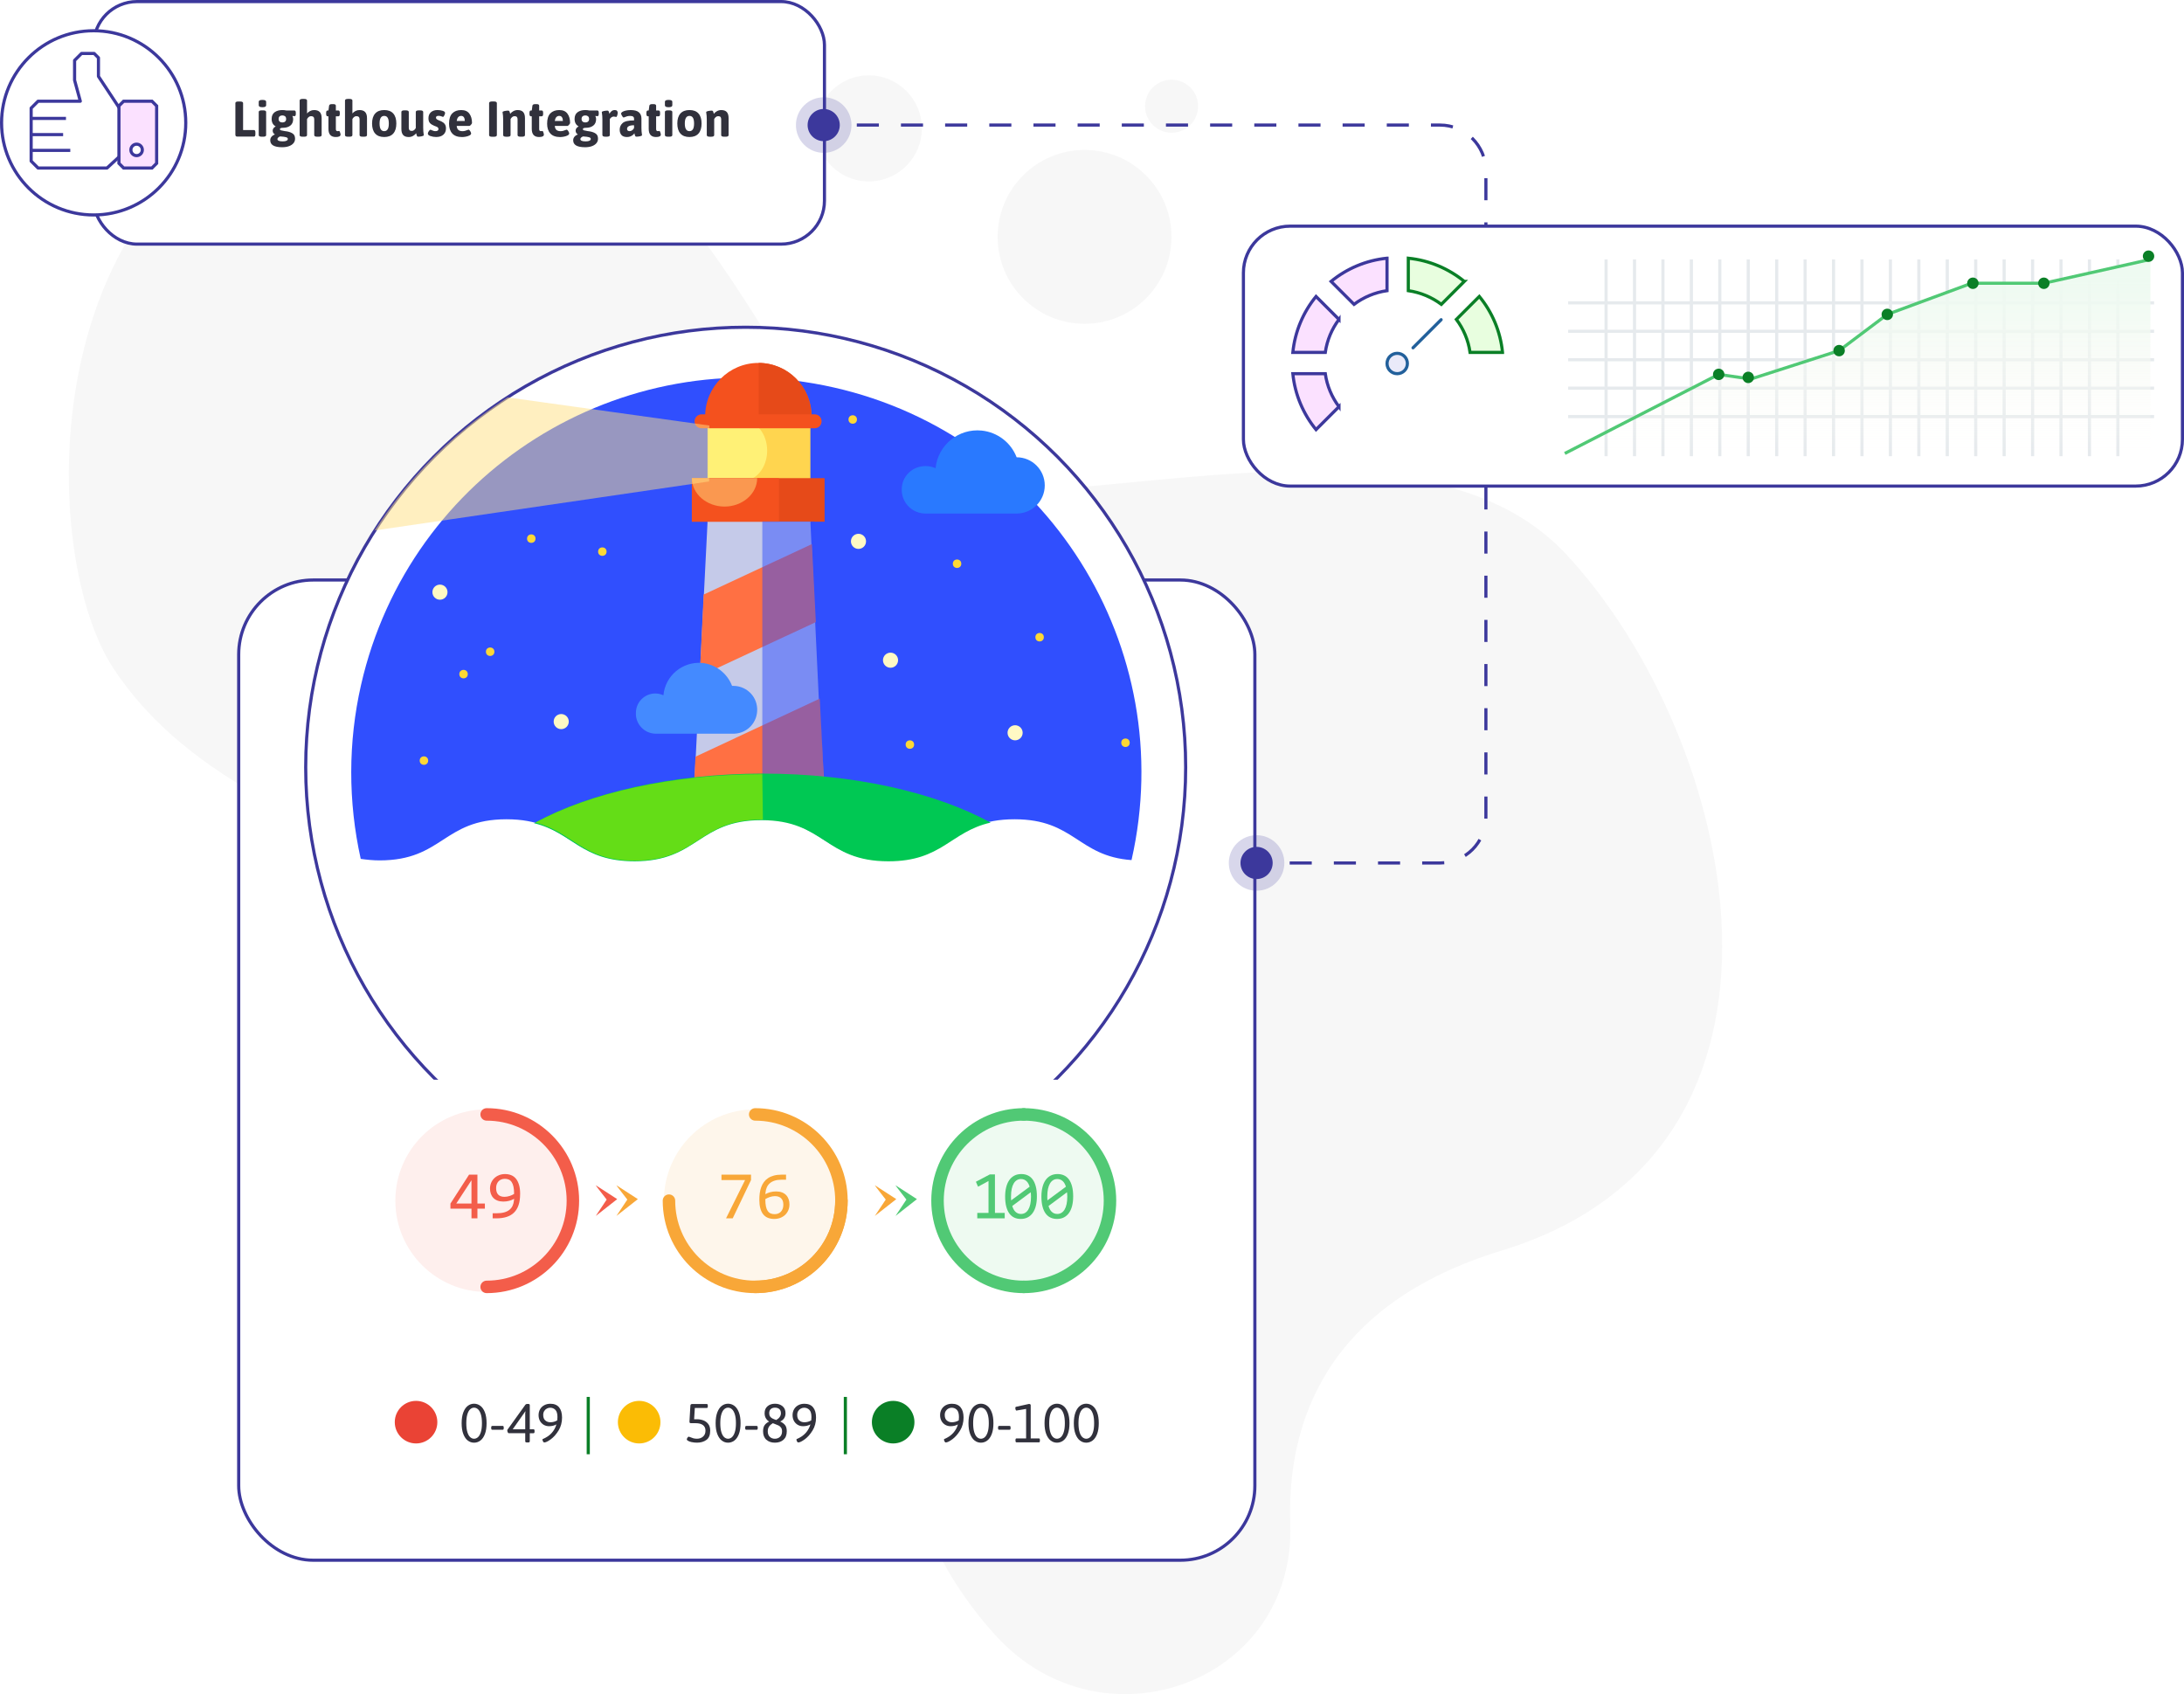 <?xml version="1.0" encoding="UTF-8"?>
<svg id="Layer_1" xmlns="http://www.w3.org/2000/svg" version="1.1" xmlns:xlink="http://www.w3.org/1999/xlink" viewBox="0 0 1832.64 1421.5">
  <!-- Generator: Adobe Illustrator 29.3.0, SVG Export Plug-In . SVG Version: 2.1.0 Build 146)  -->
  <defs>
    <style>
      .st0 {
        fill: #f8a738;
      }

      .st1, .st2, .st3, .st4, .st5, .st6, .st7, .st8, .st9, .st10, .st11 {
        stroke-miterlimit: 10;
      }

      .st1, .st2, .st12, .st4, .st7, .st8, .st9 {
        fill: none;
      }

      .st1, .st2, .st13, .st7, .st14 {
        stroke-linecap: round;
      }

      .st1, .st2, .st7 {
        stroke-width: 10.47px;
      }

      .st1, .st4 {
        stroke: #51c975;
      }

      .st15 {
        fill: #ea4335;
      }

      .st16, .st17 {
        fill: #304ffe;
      }

      .st18 {
        fill: #31313c;
      }

      .st2 {
        stroke: #f8a738;
      }

      .st19 {
        fill: #ffe082;
      }

      .st19, .st17 {
        isolation: isolate;
        opacity: .5;
      }

      .st3, .st20, .st21, .st22, .st13 {
        fill: #fff;
      }

      .st3, .st4, .st5, .st21, .st6, .st13, .st8, .st14, .st9, .st10, .st11 {
        stroke-width: 2.64px;
      }

      .st3, .st5, .st21, .st8, .st9 {
        stroke: #3c389c;
      }

      .st23 {
        fill: #f4511e;
      }

      .st24 {
        fill: #c5cae9;
      }

      .st25 {
        fill: #51c975;
      }

      .st26 {
        fill: #f35d4a;
      }

      .st27 {
        fill: #e64a19;
      }

      .st28 {
        fill: #448aff;
      }

      .st5 {
        fill: #fbe1ff;
      }

      .st29 {
        opacity: .2;
      }

      .st29, .st30 {
        fill: #3c389c;
      }

      .st31 {
        fill: #fdd835;
      }

      .st32 {
        fill: #00c853;
      }

      .st33 {
        fill: #2979ff;
      }

      .st34 {
        fill: #0a7f26;
      }

      .st21, .st13, .st14 {
        stroke-linejoin: round;
      }

      .st22 {
        filter: url(#drop-shadow-1);
      }

      .st6 {
        fill: #fcfdfd;
      }

      .st6, .st10 {
        stroke: #0a7f26;
      }

      .st35 {
        fill: #ff7043;
      }

      .st13, .st14 {
        stroke: #22609b;
      }

      .st7 {
        stroke: #f35d4a;
      }

      .st8 {
        stroke-dasharray: 18.53 18.53;
      }

      .st36 {
        fill: #64dd17;
      }

      .st14 {
        fill: #eaeaf9;
      }

      .st37 {
        fill: #fff9c4;
      }

      .st38 {
        fill: #eefaf1;
      }

      .st39 {
        fill: #fff176;
      }

      .st40 {
        fill: #feefed;
      }

      .st41 {
        fill: url(#linear-gradient);
      }

      .st10 {
        fill: #e8fedf;
      }

      .st42 {
        fill: #fbbc05;
      }

      .st43 {
        fill: #ffd54f;
      }

      .st44 {
        fill: #f7f7f7;
      }

      .st45 {
        fill: #fef6eb;
      }

      .st11 {
        fill: #fffcf8;
        stroke: #e6eaed;
      }
    </style>
    <filter id="drop-shadow-1" x="229.41" y="876.79" width="813" height="280" filterUnits="userSpaceOnUse">
      <feOffset dx="9.43" dy="9.43"/>
      <feGaussianBlur result="blur" stdDeviation="9.43"/>
      <feFlood flood-color="#000" flood-opacity=".2"/>
      <feComposite in2="blur" operator="in"/>
      <feComposite in="SourceGraphic"/>
    </filter>
    <linearGradient id="linear-gradient" x1="1558.76" y1="380.48" x2="1558.76" y2="217.66" gradientUnits="userSpaceOnUse">
      <stop offset="0" stop-color="#fffcf8" stop-opacity="0"/>
      <stop offset=".22" stop-color="#fafbf6" stop-opacity=".28"/>
      <stop offset=".48" stop-color="#f5faf3" stop-opacity=".59"/>
      <stop offset=".69" stop-color="#f1faf2" stop-opacity=".81"/>
      <stop offset=".85" stop-color="#eefaf1" stop-opacity=".95"/>
      <stop offset=".93" stop-color="#eefaf1"/>
    </linearGradient>
  </defs>
  <g>
    <path class="st44" d="M1082.7,1278.75c4.56,133.2-157.75,192.17-247.3,93.45-152.31-167.91-27.53-354.09-137.11-489.62-109.57-135.51-478.35-129.59-603.73-322.73C29.83,460.13,26.87,128.84,284.13,76.44c278.14-56.65,342.17,222.67,434.21,309.41,92.04,86.74,452.95-74.7,596.2,79.55,143.26,154.25,222.7,499.41-54.45,583.92-148.88,45.4-180.25,146.02-177.39,229.43Z"/>
    <circle class="st44" cx="729.05" cy="107.73" r="44.5"/>
    <circle class="st44" cx="983.09" cy="89.12" r="22.25"/>
    <circle class="st44" cx="910.08" cy="198.75" r="72.93"/>
  </g>
  <g>
    <rect class="st3" x="200.29" y="486.67" width="852.69" height="822.47" rx="62.51" ry="62.51"/>
    <g>
      <circle class="st3" cx="625.72" cy="643.78" r="369.2"/>
      <path class="st16" d="M318.43,721.94c53.29,0,53.29-34.51,106.57-34.51s53.29,34.51,106.57,34.51,53.29-34.51,106.57-34.51,53.29,34.51,106.57,34.51,53.29-34.51,106.57-34.51c50.5,0,53.03,30.96,98.2,34.26,40.6-178.64-71.3-356.26-249.94-396.6-178.64-40.35-356,71.3-396.6,249.68-10.91,47.96-10.91,97.95-.25,145.9,5.33.76,10.66,1.27,15.99,1.27h-.25Z"/>
      <path class="st43" d="M593.75,358.32h86.27v79.93h-86.27v-79.93Z"/>
      <path class="st39" d="M593.75,358.32h30.45v79.93h-30.45v-79.93Z"/>
      <ellipse class="st39" cx="623.44" cy="378.11" rx="20.3" ry="25.37"/>
      <path class="st23" d="M591.72,349.19c0-24.61,20.05-44.66,44.66-44.66s44.66,20.05,44.66,44.66"/>
      <path class="st27" d="M636.63,304.53c24.36,0,44.15,19.79,44.15,44.41v.25h-44.15v-44.66Z"/>
      <path class="st23" d="M588.67,347.66h94.9c3.3,0,5.84,2.54,5.84,5.84s-2.54,5.84-5.84,5.84h-94.9c-3.3,0-5.84-2.54-5.84-5.84s2.79-5.84,5.84-5.84Z"/>
      <path class="st24" d="M581.31,684.38l12.43-246.89h86.27l11.16,234.71-109.87,12.18Z"/>
      <path class="st12" d="M681.29,456.52l3.3,65.47"/>
      <path class="st35" d="M590.45,498.9l-3.3,68.51,97.44-45.42-3.3-65.47-90.84,42.38Z"/>
      <path class="st12" d="M687.89,586.18l3.3,65.47"/>
      <path class="st35" d="M583.6,634.9l-3.55,68.51,111.14-51.76-3.3-65.47-104.29,48.72Z"/>
      <path class="st27" d="M580.55,401.2h111.39v36.54h-111.39v-36.54Z"/>
      <path class="st23" d="M580.55,401.2h73.08v36.54h-73.08v-36.54Z"/>
      <path class="st19" d="M635.36,401.2c0,13.19-12.43,23.85-27.4,23.85s-27.4-10.66-27.4-23.85"/>
      <path class="st33" d="M776.7,391.05c3.04,0,5.84.76,8.37,1.78,1.96-19.38,19.26-33.5,38.64-31.55,13.23,1.34,24.58,10,29.37,22.41,13.03,0,23.6,10.57,23.6,23.6s-10.57,23.6-23.6,23.6h-76.38c-11.16,0-20.05-8.88-20.05-20.05s8.88-19.79,20.05-19.79h0Z"/>
      <path class="st28" d="M549.6,581.87c2.54,0,4.82.51,7.1,1.52,1.52-16.49,15.99-28.42,32.23-27.15,11.42,1.01,21.31,8.63,25.37,19.28,11.16-.51,20.55,7.87,21.06,19.03.51,11.16-7.87,20.55-19.03,21.06h-66.48c-9.39-.25-16.75-8.37-16.24-17.51,0-8.88,7.1-15.99,15.99-16.24h0Z"/>
      <circle class="st31" cx="715.54" cy="351.98" r="3.55"/>
      <g>
        <circle class="st37" cx="747.26" cy="553.96" r="6.34"/>
        <circle class="st37" cx="369.18" cy="496.87" r="6.34"/>
        <circle class="st37" cx="470.93" cy="605.47" r="6.34"/>
        <circle class="st37" cx="720.37" cy="454.24" r="6.34"/>
        <circle class="st37" cx="851.8" cy="614.86" r="6.34"/>
      </g>
      <g>
        <circle class="st31" cx="355.73" cy="638.2" r="3.55"/>
        <circle class="st31" cx="388.98" cy="565.63" r="3.55"/>
        <circle class="st31" cx="411.3" cy="546.85" r="3.55"/>
        <circle class="st31" cx="505.44" cy="462.86" r="3.55"/>
        <circle class="st31" cx="803.09" cy="473.01" r="3.55"/>
        <circle class="st31" cx="944.42" cy="623.23" r="3.55"/>
        <circle class="st31" cx="445.81" cy="451.95" r="3.55"/>
        <circle class="st31" cx="763.5" cy="624.75" r="3.55"/>
        <circle class="st31" cx="872.36" cy="534.67" r="3.55"/>
      </g>
      <path class="st19" d="M595.27,357.05s-168.74-23.6-169.25-23.6c-65.97,43.14-96.42,88.81-111.65,111.65l280.64-41.11.25-46.94Z"/>
      <path class="st17" d="M683.32,437.49h-43.64v223.55l52.53,23.34-8.88-246.89Z"/>
      <path class="st32" d="M532.34,722.7c53.29,0,53.29-34.51,106.57-34.51s53.29,34.51,106.57,34.51c45.17,0,52.02-24.87,85.77-32.48-45.93-25.12-114.44-41.11-191.07-41.11s-146.16,16.24-192.08,41.61c32.48,7.87,39.58,31.97,84.24,31.97Z"/>
      <path class="st36" d="M532.59,722.19c53.29,0,53.29-34.51,106.57-34.51h1.01l-.51-38.06c-76.12,0-144.63,15.73-190.31,40.6,31.72,8.12,39.08,31.97,83.23,31.97Z"/>
    </g>
    <g>
      <g>
        <g>
          <path class="st18" d="M392.56,1208.75c-1.56-1.18-2.82-2.99-3.77-5.44-.95-2.45-1.42-5.49-1.42-9.14s.48-6.69,1.42-9.14c.95-2.45,2.2-4.26,3.77-5.44,1.56-1.18,3.31-1.77,5.23-1.77s3.69.59,5.28,1.77c1.59,1.18,2.86,2.99,3.81,5.44.95,2.45,1.42,5.49,1.42,9.14s-.48,6.69-1.42,9.14c-.95,2.45-2.22,4.26-3.81,5.44-1.59,1.18-3.35,1.77-5.28,1.77s-3.67-.59-5.23-1.77ZM401.08,1205.88c.99-.89,1.8-2.3,2.41-4.25.61-1.94.92-4.43.92-7.46s-.31-5.52-.92-7.46c-.61-1.94-1.42-3.36-2.41-4.25-.99-.89-2.09-1.33-3.28-1.33s-2.24.44-3.23,1.31c-1,.87-1.79,2.29-2.39,4.25-.6,1.96-.9,4.45-.9,7.48s.3,5.53.9,7.48c.6,1.96,1.39,3.37,2.39,4.25.99.87,2.07,1.31,3.23,1.31s2.29-.44,3.28-1.33Z"/>
          <path class="st18" d="M412.4,1199.36c-.15-.21-.23-.57-.23-1.06v-.46c0-.49.08-.84.23-1.06.15-.21.38-.32.69-.32h8.68c.34,0,.58.11.71.32.14.22.21.57.21,1.06v.46c0,.49-.07.84-.21,1.06-.14.21-.37.32-.71.32h-8.68c-.31,0-.53-.11-.69-.32Z"/>
          <path class="st18" d="M440.73,1209.32v-6.75h-13.96c-.24,0-.49-.27-.73-.83-.25-.55-.37-1.06-.37-1.52,0-.27.03-.44.09-.5l15.11-21.07c.34-.43.86-.64,1.56-.64h.74c.92,0,1.38.34,1.38,1.01v20.25h3.08c.34,0,.58.11.71.32.14.22.21.57.21,1.06v.55c0,.49-.07.84-.21,1.06s-.37.32-.71.32h-3.08v6.75c0,.67-.46,1.01-1.38,1.01h-1.06c-.92,0-1.38-.34-1.38-1.01ZM440.73,1199.27v-13.5c0-.34.08-.81.23-1.42l-.18-.09-10.56,15.01h10.51Z"/>
          <path class="st18" d="M455.63,1209.41c-.29-.61-.44-1.12-.44-1.51,0-.25.12-.41.37-.5,3.03-1.25,5.49-2.93,7.37-5.03s3.21-4.49,3.97-7.19c-1.74,1.01-3.81,1.51-6.2,1.51-1.62,0-3.1-.38-4.43-1.15-1.33-.76-2.39-1.85-3.17-3.26-.78-1.41-1.17-3.03-1.17-4.87s.44-3.57,1.31-5.03c.87-1.45,2.06-2.57,3.56-3.35,1.5-.78,3.18-1.17,5.05-1.17,3.21,0,5.65,1,7.3,3.01,1.65,2.01,2.48,4.86,2.48,8.56,0,4.04-.96,7.64-2.87,10.79-1.92,3.15-4.09,5.62-6.52,7.42-2.43,1.79-4.28,2.69-5.53,2.69-.43,0-.79-.31-1.08-.92ZM467.59,1191.83c.12-1.22.18-2.14.18-2.75,0-2.91-.59-4.95-1.77-6.13-1.18-1.18-2.64-1.77-4.39-1.77-.89,0-1.77.22-2.66.67-.89.44-1.63,1.12-2.23,2.04-.6.92-.9,2.04-.9,3.35,0,2.08.58,3.63,1.75,4.64,1.16,1.01,2.59,1.51,4.27,1.51,2.02,0,3.93-.52,5.74-1.56Z"/>
        </g>
        <circle class="st15" cx="349.12" cy="1193.3" r="17.86"/>
      </g>
      <g>
        <g>
          <path class="st18" d="M580.53,1210.08c-1.32-.29-2.35-.65-3.1-1.08-.75-.43-1.12-.84-1.12-1.24,0-.43.2-.92.6-1.47.39-.55.73-.83,1.01-.83.15,0,.56.14,1.24.41.89.4,1.76.72,2.62.96.86.25,1.88.37,3.08.37,1.99,0,3.67-.59,5.05-1.77,1.38-1.18,2.07-2.84,2.07-4.98s-.71-3.61-2.11-4.68c-1.41-1.07-3.46-1.61-6.15-1.61h-3.9c-.49,0-.83-.11-1.01-.32-.18-.21-.27-.57-.27-1.06l.78-13.32c.03-.49.16-.84.39-1.06.23-.21.59-.32,1.08-.32h12.22c.34,0,.57.11.71.32.14.21.21.57.21,1.06v.55c0,.49-.07.84-.21,1.06-.14.22-.37.32-.71.32h-9.96l-.6,9.46h2.39c1.84,0,3.6.31,5.28.92,1.68.61,3.08,1.63,4.18,3.05,1.1,1.42,1.65,3.3,1.65,5.62,0,3.64-1.06,6.23-3.19,7.76-2.13,1.53-4.74,2.3-7.83,2.3-1.59,0-3.05-.15-4.36-.44Z"/>
          <path class="st18" d="M605.69,1208.75c-1.56-1.18-2.82-2.99-3.77-5.44-.95-2.45-1.42-5.49-1.42-9.14s.48-6.69,1.42-9.14c.95-2.45,2.2-4.26,3.77-5.44,1.56-1.18,3.31-1.77,5.23-1.77s3.69.59,5.28,1.77c1.59,1.18,2.86,2.99,3.81,5.44.95,2.45,1.42,5.49,1.42,9.14s-.48,6.69-1.42,9.14c-.95,2.45-2.22,4.26-3.81,5.44-1.59,1.18-3.35,1.77-5.28,1.77s-3.67-.59-5.23-1.77ZM614.21,1205.88c.99-.89,1.8-2.3,2.41-4.25.61-1.94.92-4.43.92-7.46s-.31-5.52-.92-7.46c-.61-1.94-1.42-3.36-2.41-4.25s-2.09-1.33-3.28-1.33-2.24.44-3.23,1.31c-1,.87-1.79,2.29-2.39,4.25-.6,1.96-.9,4.45-.9,7.48s.3,5.53.9,7.48c.6,1.96,1.39,3.37,2.39,4.25.99.87,2.07,1.31,3.23,1.31s2.29-.44,3.28-1.33Z"/>
          <path class="st18" d="M625.53,1199.36c-.15-.21-.23-.57-.23-1.06v-.46c0-.49.08-.84.23-1.06.15-.21.38-.32.69-.32h8.68c.34,0,.58.11.71.32.14.22.21.57.21,1.06v.46c0,.49-.07.84-.21,1.06-.14.21-.37.32-.71.32h-8.68c-.31,0-.53-.11-.69-.32Z"/>
          <path class="st18" d="M643.09,1208.08c-1.85-1.62-2.78-3.99-2.78-7.12,0-2.23.45-3.96,1.33-5.19.89-1.22,2.14-2.22,3.77-2.98-1.16-.7-2.09-1.64-2.78-2.8-.69-1.16-1.03-2.57-1.03-4.22,0-2.51.82-4.46,2.46-5.85,1.64-1.39,3.73-2.09,6.27-2.09s4.64.7,6.31,2.09c1.67,1.39,2.5,3.34,2.5,5.85,0,3.28-1.48,5.6-4.45,6.98,1.74.8,3.1,1.79,4.06,2.98.96,1.19,1.45,2.94,1.45,5.23,0,3.12-.93,5.49-2.78,7.12-1.85,1.62-4.25,2.43-7.18,2.43s-5.29-.81-7.14-2.43ZM654.52,1205.58c1.15-1.09,1.72-2.63,1.72-4.62,0-1.25-.28-2.27-.83-3.05-.55-.78-1.24-1.38-2.07-1.79-.83-.41-1.96-.88-3.4-1.4l-1.47-.55c-1.32.8-2.35,1.72-3.1,2.78-.75,1.06-1.13,2.4-1.13,4.02,0,1.99.57,3.53,1.7,4.62,1.13,1.09,2.56,1.63,4.27,1.63s3.15-.54,4.29-1.63ZM655.28,1185.77c0-1.56-.46-2.72-1.38-3.49-.92-.76-2.11-1.15-3.58-1.15s-2.61.38-3.51,1.15c-.9.77-1.35,1.93-1.35,3.49,0,1.16.25,2.1.76,2.8.5.71,1.16,1.26,1.95,1.65.8.4,1.85.83,3.17,1.28,2.63-1.53,3.95-3.44,3.95-5.74Z"/>
          <path class="st18" d="M668.76,1209.41c-.29-.61-.44-1.12-.44-1.51,0-.25.12-.41.37-.5,3.03-1.25,5.49-2.93,7.37-5.03,1.88-2.1,3.21-4.49,3.97-7.19-1.74,1.01-3.81,1.51-6.2,1.51-1.62,0-3.1-.38-4.43-1.15-1.33-.76-2.39-1.85-3.17-3.26-.78-1.41-1.17-3.03-1.17-4.87s.44-3.57,1.31-5.03c.87-1.45,2.06-2.57,3.56-3.35,1.5-.78,3.18-1.17,5.05-1.17,3.21,0,5.65,1,7.3,3.01,1.65,2.01,2.48,4.86,2.48,8.56,0,4.04-.96,7.64-2.87,10.79-1.92,3.15-4.09,5.62-6.52,7.42-2.43,1.79-4.28,2.69-5.53,2.69-.43,0-.79-.31-1.08-.92ZM680.72,1191.83c.12-1.22.18-2.14.18-2.75,0-2.91-.59-4.95-1.77-6.13-1.18-1.18-2.64-1.77-4.39-1.77-.89,0-1.77.22-2.66.67-.89.44-1.63,1.12-2.23,2.04-.6.92-.9,2.04-.9,3.35,0,2.08.58,3.63,1.75,4.64,1.16,1.01,2.59,1.51,4.27,1.51,2.02,0,3.93-.52,5.74-1.56Z"/>
        </g>
        <circle class="st42" cx="536.34" cy="1193.3" r="17.86"/>
      </g>
      <g>
        <g>
          <path class="st18" d="M792.55,1209.41c-.29-.61-.44-1.12-.44-1.51,0-.25.12-.41.37-.5,3.03-1.25,5.49-2.93,7.37-5.03,1.88-2.1,3.21-4.49,3.97-7.19-1.74,1.01-3.81,1.51-6.2,1.51-1.62,0-3.1-.38-4.43-1.15-1.33-.76-2.39-1.85-3.17-3.26-.78-1.41-1.17-3.03-1.17-4.87s.44-3.57,1.31-5.03c.87-1.45,2.06-2.57,3.56-3.35,1.5-.78,3.18-1.17,5.05-1.17,3.21,0,5.65,1,7.3,3.01,1.65,2.01,2.48,4.86,2.48,8.56,0,4.04-.96,7.64-2.87,10.79-1.92,3.15-4.09,5.62-6.52,7.42-2.43,1.79-4.28,2.69-5.53,2.69-.43,0-.79-.31-1.08-.92ZM804.51,1191.83c.12-1.22.18-2.14.18-2.75,0-2.91-.59-4.95-1.77-6.13-1.18-1.18-2.64-1.77-4.39-1.77-.89,0-1.77.22-2.66.67-.89.44-1.63,1.12-2.23,2.04-.6.92-.9,2.04-.9,3.35,0,2.08.58,3.63,1.75,4.64,1.16,1.01,2.59,1.51,4.27,1.51,2.02,0,3.93-.52,5.74-1.56Z"/>
          <path class="st18" d="M817.87,1208.75c-1.56-1.18-2.82-2.99-3.77-5.44-.95-2.45-1.42-5.49-1.42-9.14s.48-6.69,1.42-9.14c.95-2.45,2.2-4.26,3.77-5.44,1.56-1.18,3.31-1.77,5.23-1.77s3.69.59,5.28,1.77c1.59,1.18,2.86,2.99,3.81,5.44.95,2.45,1.42,5.49,1.42,9.14s-.48,6.69-1.42,9.14c-.95,2.45-2.22,4.26-3.81,5.44-1.59,1.18-3.35,1.77-5.28,1.77s-3.67-.59-5.23-1.77ZM826.39,1205.88c.99-.89,1.8-2.3,2.41-4.25.61-1.94.92-4.43.92-7.46s-.31-5.52-.92-7.46c-.61-1.94-1.42-3.36-2.41-4.25-.99-.89-2.09-1.33-3.28-1.33s-2.24.44-3.23,1.31c-1,.87-1.79,2.29-2.39,4.25-.6,1.96-.9,4.45-.9,7.48s.3,5.53.9,7.48c.6,1.96,1.39,3.37,2.39,4.25.99.87,2.07,1.31,3.23,1.31s2.29-.44,3.28-1.33Z"/>
          <path class="st18" d="M837.71,1199.36c-.15-.21-.23-.57-.23-1.06v-.46c0-.49.08-.84.23-1.06.15-.21.38-.32.69-.32h8.68c.34,0,.58.11.71.32.14.22.21.57.21,1.06v.46c0,.49-.07.84-.21,1.06s-.37.32-.71.32h-8.68c-.31,0-.53-.11-.69-.32Z"/>
          <path class="st18" d="M852.35,1209.92c-.15-.21-.23-.57-.23-1.06v-.55c0-.49.07-.84.23-1.06.15-.21.38-.32.69-.32h7.99v-24.75l-8.13,1.38c-.28,0-.5-.26-.67-.78-.17-.52-.25-1.04-.25-1.56,0-.46.28-.75.83-.87l10.65-2.34c.37,0,.69.09.99.27.29.18.44.41.44.69v27.96h6.8c.34,0,.57.11.71.32.14.22.2.57.2,1.06v.55c0,.49-.07.84-.2,1.06-.14.21-.38.32-.71.32h-18.64c-.31,0-.53-.11-.69-.32Z"/>
          <path class="st18" d="M881.69,1208.75c-1.56-1.18-2.82-2.99-3.77-5.44-.95-2.45-1.42-5.49-1.42-9.14s.48-6.69,1.42-9.14c.95-2.45,2.2-4.26,3.77-5.44,1.56-1.18,3.31-1.77,5.23-1.77s3.69.59,5.28,1.77c1.59,1.18,2.86,2.99,3.81,5.44.95,2.45,1.42,5.49,1.42,9.14s-.48,6.69-1.42,9.14c-.95,2.45-2.22,4.26-3.81,5.44-1.59,1.18-3.35,1.77-5.28,1.77s-3.67-.59-5.23-1.77ZM890.21,1205.88c.99-.89,1.8-2.3,2.41-4.25.61-1.94.92-4.43.92-7.46s-.31-5.52-.92-7.46c-.61-1.94-1.42-3.36-2.41-4.25-.99-.89-2.09-1.33-3.28-1.33s-2.24.44-3.23,1.31c-1,.87-1.79,2.29-2.39,4.25-.6,1.96-.9,4.45-.9,7.48s.3,5.53.9,7.48c.6,1.96,1.39,3.37,2.39,4.25.99.87,2.07,1.31,3.23,1.31s2.29-.44,3.28-1.33Z"/>
          <path class="st18" d="M906.26,1208.75c-1.56-1.18-2.82-2.99-3.77-5.44-.95-2.45-1.42-5.49-1.42-9.14s.48-6.69,1.42-9.14c.95-2.45,2.2-4.26,3.77-5.44,1.56-1.18,3.31-1.77,5.23-1.77s3.69.59,5.28,1.77c1.59,1.18,2.86,2.99,3.81,5.44.95,2.45,1.42,5.49,1.42,9.14s-.48,6.69-1.42,9.14c-.95,2.45-2.22,4.26-3.81,5.44-1.59,1.18-3.35,1.77-5.28,1.77s-3.67-.59-5.23-1.77ZM914.78,1205.88c.99-.89,1.8-2.3,2.41-4.25.61-1.94.92-4.43.92-7.46s-.31-5.52-.92-7.46c-.61-1.94-1.42-3.36-2.41-4.25-.99-.89-2.09-1.33-3.28-1.33s-2.24.44-3.23,1.31c-1,.87-1.79,2.29-2.39,4.25-.6,1.96-.9,4.45-.9,7.48s.3,5.53.9,7.48c.6,1.96,1.39,3.37,2.39,4.25.99.87,2.07,1.31,3.23,1.31s2.29-.44,3.28-1.33Z"/>
        </g>
        <circle class="st34" cx="749.47" cy="1193.3" r="17.86"/>
      </g>
      <line class="st6" x1="493.62" y1="1172.11" x2="493.62" y2="1220.22"/>
      <line class="st6" x1="709.36" y1="1172.11" x2="709.36" y2="1220.22"/>
    </g>
    <g>
      <rect class="st22" x="249.24" y="896.55" width="754.8" height="221.78" rx="18.42" ry="18.42"/>
      <g>
        <g>
          <circle class="st20" cx="408.36" cy="1007.44" r="82.12"/>
          <circle class="st40" cx="408.36" cy="1007.44" r="76.62"/>
          <path class="st7" d="M408.36,935.08c39.96,0,72.36,32.4,72.36,72.36s-32.4,72.36-72.36,72.36"/>
          <g>
            <path class="st26" d="M406.88,1014.17h-6.26v8.11h-4.99v-8.11h-17.65v-4.29l15.63-24.27h7.01v24.27h6.26v4.29ZM395.62,990.32l-12.76,19.55h12.76v-19.55Z"/>
            <path class="st26" d="M436.44,1001.88c0,3.57-.43,6.64-1.29,9.22-.86,2.57-2.13,4.69-3.82,6.34-1.68,1.66-3.77,2.87-6.25,3.66-2.49.79-5.36,1.18-8.61,1.18h-3.06v-4.26h3.4c2.41,0,4.5-.24,6.26-.73,1.76-.49,3.22-1.2,4.39-2.15s2.06-2.09,2.68-3.45,1-2.9,1.15-4.64l.11-1.15c-1.18.69-2.53,1.25-4.07,1.67s-3.2.63-4.99.63-3.48-.27-4.88-.81c-1.4-.54-2.57-1.3-3.49-2.27-.93-.97-1.62-2.13-2.09-3.46-.47-1.34-.7-2.79-.7-4.36,0-1.7.31-3.29.92-4.77.62-1.48,1.48-2.76,2.6-3.86,1.11-1.09,2.44-1.96,4-2.59,1.55-.64,3.26-.95,5.13-.95s3.49.3,5.04.9c1.54.6,2.87,1.57,4,2.9,1.12,1.34,2,3.07,2.64,5.2.64,2.13.95,4.72.95,7.77ZM423.6,989.11c-1.05,0-2.02.17-2.91.52s-1.65.85-2.3,1.51c-.64.66-1.15,1.48-1.53,2.45s-.56,2.09-.56,3.34c0,1.14.14,2.16.41,3.06s.69,1.66,1.26,2.29c.57.63,1.3,1.11,2.2,1.45.9.34,1.96.5,3.2.5.69,0,1.41-.07,2.15-.2.74-.13,1.46-.31,2.16-.53.7-.22,1.37-.49,2.01-.78.64-.3,1.21-.62,1.71-.95,0-2.41-.18-4.43-.53-6.05s-.87-2.92-1.54-3.9c-.67-.98-1.49-1.68-2.45-2.09-.96-.41-2.05-.62-3.27-.62Z"/>
          </g>
        </g>
        <g>
          <circle class="st20" cx="633.71" cy="1007.44" r="82.12"/>
          <circle class="st45" cx="633.71" cy="1007.44" r="76.62"/>
          <path class="st2" d="M633.71,935.08c39.96,0,72.36,32.4,72.36,72.36s-32.4,72.36-72.36,72.36"/>
          <path class="st2" d="M706.06,1007.44c0,39.96-32.4,72.36-72.36,72.36s-72.36-32.4-72.36-72.36"/>
          <g>
            <path class="st0" d="M630.2,990.15l-15.37,32.12h-5.58l15.96-32.12h-19.81v-4.55h24.8v4.55Z"/>
            <path class="st0" d="M662.44,1010.66c0,1.68-.3,3.26-.91,4.74s-1.47,2.76-2.59,3.86c-1.12,1.09-2.48,1.95-4.05,2.58-1.58.63-3.33.94-5.26.94s-3.81-.32-5.36-.97c-1.55-.65-2.85-1.64-3.9-2.97s-1.84-3.03-2.39-5.06c-.54-2.04-.81-4.45-.81-7.24,0-1.87.12-3.68.36-5.44.24-1.76.65-3.41,1.21-4.97.56-1.55,1.31-2.97,2.25-4.26s2.1-2.4,3.49-3.32c1.39-.93,3.03-1.64,4.92-2.16,1.89-.51,4.08-.77,6.56-.77h3.62v4.26h-3.93c-2.19,0-4.09.26-5.69.79-1.61.52-2.96,1.26-4.04,2.22-1.08.95-1.92,2.1-2.5,3.45-.58,1.35-.95,2.85-1.09,4.52l-.11,1.15c1.18-.69,2.54-1.25,4.08-1.67,1.54-.42,3.21-.63,5.01-.63s3.48.27,4.87.81,2.55,1.3,3.48,2.26c.93.96,1.62,2.12,2.09,3.46.47,1.35.7,2.82.7,4.43ZM657.33,1010.97c0-1.12-.14-2.14-.41-3.04s-.7-1.67-1.28-2.3c-.58-.63-1.31-1.11-2.2-1.46-.89-.35-1.95-.52-3.18-.52-.71,0-1.43.07-2.16.2s-1.45.31-2.15.55c-.7.23-1.37.5-2.01.8-.64.3-1.22.62-1.74.95,0,2.41.17,4.43.5,6.05s.84,2.91,1.5,3.88c.66.97,1.48,1.67,2.45,2.08.97.41,2.09.62,3.37.62,1.07,0,2.04-.17,2.93-.52.89-.35,1.66-.86,2.3-1.53.65-.67,1.15-1.49,1.51-2.45.37-.96.55-2.06.55-3.3Z"/>
          </g>
        </g>
        <g>
          <circle class="st20" cx="859.05" cy="1007.44" r="82.12"/>
          <circle class="st38" cx="859.05" cy="1007.44" r="76.62"/>
          <path class="st1" d="M859.05,935.08c39.96,0,72.36,32.4,72.36,72.36s-32.4,72.36-72.36,72.36"/>
          <path class="st1" d="M859.05,1079.8c-39.96,0-72.36-32.4-72.36-72.36s32.4-72.36,72.36-72.36"/>
          <g>
            <path class="st25" d="M843.08,1022.27h-23.03v-4.55h9.43v-26.76l-8.78,4.77-1.8-4.15,11.67-6.15h4.32v32.29h8.19v4.55Z"/>
            <path class="st25" d="M870.08,1003.96c0,2.81-.28,5.36-.84,7.67-.56,2.31-1.41,4.29-2.55,5.95-1.14,1.66-2.56,2.94-4.25,3.84s-3.68,1.36-5.96,1.36c-1.96,0-3.75-.37-5.36-1.11-1.61-.74-2.98-1.88-4.12-3.41-1.14-1.53-2.02-3.49-2.64-5.86-.62-2.38-.93-5.19-.93-8.44,0-2.81.29-5.37.86-7.69.57-2.32,1.42-4.31,2.55-5.96,1.13-1.66,2.55-2.94,4.25-3.84,1.7-.91,3.69-1.36,5.95-1.36,1.97,0,3.75.37,5.36,1.11,1.61.74,2.98,1.88,4.12,3.42s2.02,3.5,2.64,5.88.92,5.19.92,8.44ZM848.36,1003.79c0,.58,0,1.16.02,1.74,0,.58.04,1.14.1,1.68l15.51-11.47c-.28-.95-.64-1.82-1.07-2.61-.43-.78-.94-1.46-1.54-2.03-.6-.57-1.28-1.01-2.05-1.33-.77-.32-1.63-.48-2.58-.48-1.27,0-2.43.31-3.46.93s-1.92,1.54-2.65,2.76-1.29,2.74-1.68,4.54c-.39,1.81-.59,3.89-.59,6.27ZM865.14,1004.12c0-.64-.03-1.27-.07-1.89-.05-.63-.1-1.24-.15-1.84l-15.52,11.53c.28.97.64,1.87,1.07,2.69s.95,1.53,1.56,2.12c.61.59,1.3,1.05,2.08,1.38s1.66.49,2.65.49c1.27,0,2.43-.31,3.46-.93s1.92-1.53,2.65-2.75c.73-1.21,1.29-2.73,1.68-4.53.39-1.8.59-3.89.59-6.27Z"/>
            <path class="st25" d="M900.52,1003.96c0,2.81-.28,5.36-.84,7.67-.56,2.31-1.41,4.29-2.55,5.95-1.14,1.66-2.56,2.94-4.25,3.84s-3.68,1.36-5.96,1.36c-1.96,0-3.75-.37-5.36-1.11-1.61-.74-2.98-1.88-4.12-3.41-1.14-1.53-2.02-3.49-2.64-5.86-.62-2.38-.93-5.19-.93-8.44,0-2.81.29-5.37.86-7.69.57-2.32,1.42-4.31,2.55-5.96,1.13-1.66,2.55-2.94,4.25-3.84,1.7-.91,3.69-1.36,5.95-1.36,1.97,0,3.75.37,5.36,1.11,1.61.74,2.98,1.88,4.12,3.42s2.02,3.5,2.64,5.88.92,5.19.92,8.44ZM878.8,1003.79c0,.58,0,1.16.02,1.74,0,.58.04,1.14.1,1.68l15.51-11.47c-.28-.95-.64-1.82-1.07-2.61-.43-.78-.94-1.46-1.54-2.03-.6-.57-1.28-1.01-2.05-1.33-.77-.32-1.63-.48-2.58-.48-1.27,0-2.43.31-3.46.93s-1.92,1.54-2.65,2.76-1.29,2.74-1.68,4.54c-.39,1.81-.59,3.89-.59,6.27ZM895.58,1004.12c0-.64-.03-1.27-.07-1.89-.05-.63-.1-1.24-.15-1.84l-15.52,11.53c.28.97.64,1.87,1.07,2.69s.95,1.53,1.56,2.12c.61.59,1.3,1.05,2.08,1.38s1.66.49,2.65.49c1.27,0,2.43-.31,3.46-.93s1.92-1.53,2.65-2.75c.73-1.21,1.29-2.73,1.68-4.53.39-1.8.59-3.89.59-6.27Z"/>
          </g>
        </g>
      </g>
      <path class="st26" d="M499.92,1020.27l10.61-15.94.17,4.3c.07-.08-11.17-14.1-10.74-14.08,2.27,1.47,16.04,10.37,17.96,11.61-1.68,1.3-15.95,12.51-18,14.11h0Z"/>
      <path class="st0" d="M517.25,1020.27l10.61-15.94.17,4.3c.07-.08-11.17-14.1-10.74-14.08,2.27,1.47,16.04,10.37,17.96,11.61-1.68,1.3-15.95,12.51-18,14.11h0Z"/>
      <g>
        <path class="st0" d="M734.1,1020.27l10.61-15.94.17,4.3c.07-.08-11.17-14.1-10.74-14.08,2.27,1.47,16.04,10.37,17.96,11.61-1.68,1.3-15.95,12.51-18,14.11h0Z"/>
        <path class="st25" d="M751.43,1020.27l10.61-15.94.17,4.3c.07-.08-11.17-14.1-10.74-14.08,2.27,1.47,16.04,10.37,17.96,11.61-1.68,1.3-15.95,12.51-18,14.11h0Z"/>
      </g>
    </g>
  </g>
  <g>
    <rect class="st3" x="78.6" y="1.32" width="613.22" height="203.51" rx="36.39" ry="36.39"/>
    <g>
      <path class="st18" d="M197.91,114.23c-.27-.27-.4-.69-.4-1.28v-26.44c0-.9.84-1.34,2.52-1.34h1.43c1.68,0,2.52.45,2.52,1.34v22.62h9.07c.45,0,.77.17.96.5.2.34.29.87.29,1.6v1.3c0,.73-.1,1.26-.29,1.59s-.52.5-.96.5h-13.85c-.59,0-1.01-.13-1.28-.4Z"/>
      <path class="st18" d="M217.11,88.36v-2.98c0-1.04,1.04-1.55,3.11-1.55s3.11.52,3.11,1.55v2.98c0,1.06-1.04,1.6-3.11,1.6s-3.11-.53-3.11-1.6ZM217.11,113.37v-19.43c0-.9.84-1.34,2.52-1.34h1.17c1.68,0,2.52.45,2.52,1.34v19.43c0,.9-.84,1.34-2.52,1.34h-1.17c-1.68,0-2.52-.45-2.52-1.34Z"/>
      <path class="st18" d="M226.76,117.74c0-1.09.33-2.06.99-2.9s1.6-1.5,2.83-1.97l.04-.17c-.59-.28-1.04-.7-1.34-1.26-.31-.56-.46-1.19-.46-1.89s.22-1.35.65-1.95c.43-.6,1.06-1.11,1.87-1.53-2.27-1.26-3.4-3.34-3.4-6.25,0-2.55.83-4.43,2.5-5.65,1.66-1.22,3.84-1.83,6.53-1.83,1.09,0,2.17.11,3.23.34h6.76c.45,0,.77.17.97.5.2.33.29.87.29,1.59v.71c0,1.32-.34,1.97-1.01,1.97-.22,0-.52-.01-.88-.04-.37-.03-.67-.07-.92-.13l-.08.17c.19.25.36.61.48,1.07.13.46.19.89.19,1.28,0,2.49-.79,4.35-2.37,5.58-1.58,1.23-3.65,1.85-6.19,1.85-1.71,0-2.56.38-2.56,1.13,0,.48.29.8.88.99.59.18,1.59.39,3.02.61,1.01.11,1.77.22,2.31.34,1.99.39,3.57,1.03,4.74,1.91,1.17.88,1.76,2.27,1.76,4.18,0,1.43-.45,2.68-1.34,3.76-.9,1.08-2.16,1.91-3.8,2.5-1.64.59-3.53.88-5.69.88-6.66,0-9.99-1.93-9.99-5.79ZM240.44,118.07c.73-.36,1.09-.87,1.09-1.51s-.47-1.11-1.41-1.41-2.62-.52-5.06-.69c-.7.25-1.25.58-1.66.99-.4.41-.61.83-.61,1.28,0,.59.36,1.05,1.07,1.39.71.33,1.82.5,3.34.5,1.43,0,2.5-.18,3.23-.55ZM239.22,102.02c.59-.49.88-1.22.88-2.2s-.29-1.76-.88-2.24-1.34-.73-2.27-.73-1.68.24-2.27.73-.88,1.24-.88,2.24.29,1.71.88,2.2,1.34.73,2.27.73,1.68-.24,2.27-.73Z"/>
      <path class="st18" d="M251.44,113.37v-29.04c0-.9.84-1.34,2.52-1.34h1.17c1.68,0,2.52.45,2.52,1.34v10.87c.7-.84,1.56-1.52,2.58-2.06,1.02-.53,2.13-.8,3.34-.8,2.13,0,3.71.55,4.76,1.66,1.05,1.11,1.57,2.82,1.57,5.14v14.23c0,.9-.84,1.34-2.52,1.34h-1.18c-1.68,0-2.52-.45-2.52-1.34v-13.3c0-1.73-.9-2.6-2.69-2.6-.75,0-1.42.25-1.99.74s-1.03,1.06-1.36,1.7v13.47c0,.9-.84,1.34-2.52,1.34h-1.17c-1.68,0-2.52-.45-2.52-1.34Z"/>
      <path class="st18" d="M275.61,108.17v-10.58h-.67c-.45,0-.77-.17-.97-.5s-.29-.87-.29-1.59v-.71c0-.73.1-1.26.29-1.59.2-.34.52-.5.97-.5h.67l.54-3.99c.14-.9.9-1.34,2.27-1.34h1.3c1.4,0,2.1.45,2.1,1.34v3.99h2.06c.45,0,.77.17.97.5.2.33.29.87.29,1.59v.71c0,.73-.1,1.26-.29,1.59s-.52.5-.97.5h-2.06v10.66c0,.64.12,1.11.36,1.38.24.28.62.42,1.15.42.14,0,.33-.03.57-.08.24-.06.43-.08.57-.08.25,0,.48.21.67.63.2.42.35.88.46,1.38.11.5.17.84.17,1.01,0,1.37-1.34,2.06-4.03,2.06-4.09,0-6.13-2.27-6.13-6.8Z"/>
      <path class="st18" d="M289.5,113.37v-29.04c0-.9.84-1.34,2.52-1.34h1.17c1.68,0,2.52.45,2.52,1.34v10.87c.7-.84,1.56-1.52,2.58-2.06,1.02-.53,2.13-.8,3.34-.8,2.13,0,3.71.55,4.76,1.66,1.05,1.11,1.57,2.82,1.57,5.14v14.23c0,.9-.84,1.34-2.52,1.34h-1.18c-1.68,0-2.52-.45-2.52-1.34v-13.3c0-1.73-.9-2.6-2.69-2.6-.75,0-1.42.25-1.99.74s-1.03,1.06-1.36,1.7v13.47c0,.9-.84,1.34-2.52,1.34h-1.17c-1.68,0-2.52-.45-2.52-1.34Z"/>
      <path class="st18" d="M314.81,112.05c-1.73-1.94-2.6-4.75-2.6-8.41s.87-6.46,2.6-8.4c1.74-1.93,4.27-2.9,7.6-2.9s5.86.96,7.58,2.9,2.58,4.73,2.58,8.4-.86,6.47-2.58,8.41-4.25,2.92-7.58,2.92-5.86-.97-7.6-2.92ZM325.33,108.44c.63-1.08.94-2.68.94-4.81s-.31-3.72-.94-4.78c-.63-1.06-1.6-1.6-2.92-1.6s-2.29.53-2.94,1.6-.97,2.66-.97,4.78c0,4.28,1.3,6.42,3.9,6.42,1.32,0,2.29-.54,2.92-1.62Z"/>
      <path class="st18" d="M338.32,113.31c-1.01-1.11-1.51-2.82-1.51-5.14v-14.23c0-.9.84-1.34,2.52-1.34h1.17c1.68,0,2.52.45,2.52,1.34v13.31c0,.87.19,1.52.59,1.95.39.43,1.03.65,1.93.65.75,0,1.42-.24,1.99-.73s1.03-1.06,1.37-1.7v-13.47c0-.9.84-1.34,2.52-1.34h1.17c1.68,0,2.52.45,2.52,1.34v13.31c0,1.29.03,2.27.11,2.94.07.67.16,1.41.27,2.22.08.36.13.67.13.92,0,.45-.57.78-1.7,1.01s-2.14.34-3,.34c-.5,0-.86-.2-1.05-.61s-.34-.85-.44-1.32-.16-.8-.19-.97c-.67.9-1.56,1.65-2.67,2.27-1.11.61-2.3.92-3.59.92-2.1,0-3.65-.55-4.66-1.66Z"/>
      <path class="st18" d="M361.19,114.17c-1.46-.53-2.18-1.22-2.18-2.06,0-.56.27-1.24.8-2.04.53-.8,1.01-1.2,1.43-1.2.22,0,.53.11.92.33.59.25,1.13.46,1.62.61.49.15,1.06.23,1.7.23.78,0,1.39-.15,1.81-.46s.63-.74.63-1.3c0-.5-.15-.91-.46-1.22-.31-.31-.64-.55-1.01-.71-.36-.17-1.08-.45-2.14-.84-1.43-.56-2.58-1.29-3.46-2.18-.88-.9-1.32-2.27-1.32-4.11,0-2.15.69-3.84,2.06-5.06s3.23-1.83,5.58-1.83c1.48,0,2.9.21,4.26.63,1.35.42,2.04,1.02,2.04,1.8,0,.53-.21,1.22-.63,2.06-.42.84-.81,1.26-1.17,1.26-.11,0-.52-.15-1.22-.44-.7-.29-1.5-.44-2.39-.44-1.48,0-2.22.49-2.22,1.47,0,.62.24,1.09.73,1.43.49.34,1.25.71,2.29,1.13.17.08.43.2.8.34s.67.28.92.42c1.12.53,2.01,1.25,2.66,2.16s.99,2.12.99,3.63c0,2.18-.73,3.92-2.18,5.22-1.46,1.3-3.47,1.95-6.04,1.95-1.74,0-3.33-.27-4.79-.8Z"/>
      <path class="st18" d="M379.51,112.01c-1.8-1.97-2.71-4.71-2.71-8.2,0-3.95.9-6.84,2.71-8.69,1.81-1.85,4.3-2.77,7.49-2.77s5.39,1.01,6.86,3.02c1.47,2.01,2.21,4.62,2.21,7.81,0,.34-.29.83-.86,1.49-.57.66-1,.99-1.28.99h-10.7c.14,1.59.62,2.73,1.43,3.4s1.94,1.01,3.4,1.01c.78,0,1.5-.09,2.14-.27.64-.18,1.31-.41,2.01-.69.45-.22.75-.34.92-.34.28,0,.6.2.95.61.35.41.64.87.88,1.39s.36.92.36,1.2c0,.64-.43,1.2-1.3,1.66-.87.46-1.9.8-3.1,1.03s-2.25.34-3.15.34c-3.69,0-6.44-.99-8.25-2.96ZM390.02,101.49c0-1.29-.25-2.32-.76-3.08-.5-.77-1.26-1.16-2.27-1.16-2.07,0-3.33,1.41-3.78,4.24h6.8Z"/>
      <path class="st18" d="M410.42,113.37v-26.86c0-.92.84-1.38,2.52-1.38h1.47c1.68,0,2.52.46,2.52,1.38v26.86c0,.92-.84,1.39-2.52,1.39h-1.47c-1.68,0-2.52-.46-2.52-1.39Z"/>
      <path class="st18" d="M422.21,113.37v-13.3c0-1.23-.04-2.18-.11-2.83-.07-.66-.16-1.39-.27-2.2-.09-.39-.13-.69-.13-.88,0-.45.57-.78,1.7-1.01,1.13-.22,2.13-.34,3-.34.5,0,.86.19,1.05.57.2.38.34.79.44,1.24.1.45.16.75.19.92.67-.9,1.57-1.65,2.69-2.27,1.12-.62,2.31-.92,3.57-.92,2.1,0,3.65.55,4.66,1.66s1.51,2.82,1.51,5.14v14.23c0,.9-.84,1.34-2.52,1.34h-1.17c-1.68,0-2.52-.45-2.52-1.34v-13.3c0-.87-.2-1.52-.59-1.95-.39-.43-1.04-.65-1.93-.65-.75,0-1.42.25-1.99.74s-1.03,1.06-1.36,1.7v13.47c0,.9-.84,1.34-2.52,1.34h-1.17c-1.68,0-2.52-.45-2.52-1.34Z"/>
      <path class="st18" d="M446.22,108.17v-10.58h-.67c-.45,0-.77-.17-.97-.5s-.29-.87-.29-1.59v-.71c0-.73.1-1.26.29-1.59.2-.34.52-.5.97-.5h.67l.54-3.99c.14-.9.9-1.34,2.27-1.34h1.3c1.4,0,2.1.45,2.1,1.34v3.99h2.06c.45,0,.77.17.97.5.2.33.29.87.29,1.59v.71c0,.73-.1,1.26-.29,1.59s-.52.5-.97.5h-2.06v10.66c0,.64.12,1.11.36,1.38.24.28.62.42,1.15.42.14,0,.33-.03.57-.08.24-.06.43-.08.57-.08.25,0,.48.21.67.63.2.42.35.88.46,1.38.11.5.17.84.17,1.01,0,1.37-1.34,2.06-4.03,2.06-4.09,0-6.13-2.27-6.13-6.8Z"/>
      <path class="st18" d="M461.81,112.01c-1.8-1.97-2.71-4.71-2.71-8.2,0-3.95.9-6.84,2.71-8.69,1.81-1.85,4.3-2.77,7.49-2.77s5.39,1.01,6.86,3.02c1.47,2.01,2.21,4.62,2.21,7.81,0,.34-.29.83-.86,1.49-.57.66-1,.99-1.28.99h-10.7c.14,1.59.62,2.73,1.43,3.4s1.94,1.01,3.4,1.01c.78,0,1.5-.09,2.14-.27.64-.18,1.31-.41,2.01-.69.45-.22.75-.34.92-.34.28,0,.6.2.95.61.35.41.64.87.88,1.39s.36.92.36,1.2c0,.64-.43,1.2-1.3,1.66-.87.46-1.9.8-3.1,1.03s-2.25.34-3.15.34c-3.69,0-6.44-.99-8.25-2.96ZM472.33,101.49c0-1.29-.25-2.32-.76-3.08-.5-.77-1.26-1.16-2.27-1.16-2.07,0-3.33,1.41-3.78,4.24h6.8Z"/>
      <path class="st18" d="M480.97,117.74c0-1.09.33-2.06.99-2.9s1.6-1.5,2.83-1.97l.04-.17c-.59-.28-1.04-.7-1.34-1.26-.31-.56-.46-1.19-.46-1.89s.22-1.35.65-1.95c.43-.6,1.06-1.11,1.87-1.53-2.27-1.26-3.4-3.34-3.4-6.25,0-2.55.83-4.43,2.5-5.65,1.66-1.22,3.84-1.83,6.53-1.83,1.09,0,2.17.11,3.23.34h6.76c.45,0,.77.17.97.5.2.33.29.87.29,1.59v.71c0,1.32-.34,1.97-1.01,1.97-.22,0-.52-.01-.88-.04-.37-.03-.67-.07-.92-.13l-.08.17c.19.25.36.61.48,1.07.13.46.19.89.19,1.28,0,2.49-.79,4.35-2.37,5.58-1.58,1.23-3.65,1.85-6.19,1.85-1.71,0-2.56.38-2.56,1.13,0,.48.29.8.88.99.59.18,1.59.39,3.02.61,1.01.11,1.77.22,2.31.34,1.99.39,3.57,1.03,4.74,1.91,1.17.88,1.76,2.27,1.76,4.18,0,1.43-.45,2.68-1.34,3.76-.9,1.08-2.16,1.91-3.8,2.5-1.64.59-3.53.88-5.69.88-6.66,0-9.99-1.93-9.99-5.79ZM494.65,118.07c.73-.36,1.09-.87,1.09-1.51s-.47-1.11-1.41-1.41-2.62-.52-5.06-.69c-.7.25-1.25.58-1.66.99-.4.41-.61.83-.61,1.28,0,.59.36,1.05,1.07,1.39.71.33,1.82.5,3.34.5,1.43,0,2.5-.18,3.23-.55ZM493.43,102.02c.59-.49.88-1.22.88-2.2s-.29-1.76-.88-2.24-1.34-.73-2.27-.73-1.68.24-2.27.73-.88,1.24-.88,2.24.29,1.71.88,2.2,1.34.73,2.27.73,1.68-.24,2.27-.73Z"/>
      <path class="st18" d="M505.48,113.37v-13.3c0-1.23-.04-2.18-.11-2.83-.07-.66-.16-1.39-.27-2.2-.09-.39-.13-.69-.13-.88,0-.45.57-.78,1.7-1.01,1.13-.22,2.13-.34,3-.34.5,0,.86.19,1.05.57.2.38.34.79.44,1.24.1.45.16.75.19.92.53-.98,1.15-1.76,1.87-2.33s1.62-.86,2.71-.86c.9,0,1.52.23,1.87.69.35.46.53.99.53,1.57s-.13,1.32-.38,2.2c-.25.88-.56,1.32-.92,1.32-.17,0-.46-.06-.88-.17-.42-.11-.79-.17-1.09-.17-.75,0-1.42.22-1.99.65-.57.43-1.03.92-1.36,1.45v13.47c0,.9-.84,1.34-2.52,1.34h-1.17c-1.68,0-2.52-.45-2.52-1.34Z"/>
      <path class="st18" d="M521.49,113.29c-.99-1.12-1.49-2.6-1.49-4.45,0-2.24.82-4.1,2.45-5.58,1.64-1.48,4.84-2.22,9.59-2.22v-1.38c0-.81-.26-1.41-.78-1.8s-1.35-.59-2.5-.59c-.95,0-1.79.1-2.5.29s-1.35.42-1.91.67c-.56.25-.88.38-.97.38-.28,0-.59-.21-.92-.63-.34-.42-.63-.9-.88-1.45-.25-.54-.38-.97-.38-1.28,0-.48.35-.94,1.05-1.38.7-.45,1.66-.81,2.9-1.09s2.59-.42,4.07-.42c3.16,0,5.46.62,6.88,1.87,1.43,1.25,2.14,2.96,2.14,5.14v7.89c0,1.29.03,2.27.1,2.94s.16,1.41.27,2.22c.09.36.13.67.13.92,0,.45-.57.78-1.7,1.01s-2.13.34-3,.34c-.5,0-.85-.2-1.05-.61s-.34-.85-.44-1.32-.16-.8-.19-.97c-.17.31-.5.71-1.01,1.2-.5.49-1.2.94-2.1,1.36s-1.92.63-3.06.63c-2.16,0-3.73-.56-4.72-1.68ZM530.5,109.3c.7-.5,1.22-1.13,1.55-1.89v-2.31c-3.92,0-5.88,1.04-5.88,3.11,0,.56.18,1.01.55,1.34s.88.5,1.55.5c.78,0,1.52-.25,2.23-.75Z"/>
      <path class="st18" d="M544.35,108.17v-10.58h-.67c-.45,0-.77-.17-.97-.5s-.29-.87-.29-1.59v-.71c0-.73.1-1.26.29-1.59.2-.34.52-.5.97-.5h.67l.54-3.99c.14-.9.9-1.34,2.27-1.34h1.3c1.4,0,2.1.45,2.1,1.34v3.99h2.06c.45,0,.77.17.97.5.2.33.29.87.29,1.59v.71c0,.73-.1,1.26-.29,1.59s-.52.5-.97.5h-2.06v10.66c0,.64.12,1.11.36,1.38.24.28.62.42,1.15.42.14,0,.33-.03.57-.08.24-.06.43-.08.57-.08.25,0,.48.21.67.63.2.42.35.88.46,1.38.11.5.17.84.17,1.01,0,1.37-1.34,2.06-4.03,2.06-4.09,0-6.13-2.27-6.13-6.8Z"/>
      <path class="st18" d="M557.94,88.36v-2.98c0-1.04,1.04-1.55,3.11-1.55s3.11.52,3.11,1.55v2.98c0,1.06-1.04,1.6-3.11,1.6s-3.11-.53-3.11-1.6ZM557.94,113.37v-19.43c0-.9.84-1.34,2.52-1.34h1.17c1.68,0,2.52.45,2.52,1.34v19.43c0,.9-.84,1.34-2.52,1.34h-1.17c-1.68,0-2.52-.45-2.52-1.34Z"/>
      <path class="st18" d="M570.95,112.05c-1.73-1.94-2.6-4.75-2.6-8.41s.87-6.46,2.6-8.4c1.74-1.93,4.27-2.9,7.6-2.9s5.86.96,7.58,2.9,2.58,4.73,2.58,8.4-.86,6.47-2.58,8.41-4.25,2.92-7.58,2.92-5.86-.97-7.6-2.92ZM581.47,108.44c.63-1.08.94-2.68.94-4.81s-.31-3.72-.94-4.78c-.63-1.06-1.6-1.6-2.92-1.6s-2.29.53-2.94,1.6-.97,2.66-.97,4.78c0,4.28,1.3,6.42,3.9,6.42,1.32,0,2.29-.54,2.92-1.62Z"/>
      <path class="st18" d="M593.07,113.37v-13.3c0-1.23-.04-2.18-.11-2.83-.07-.66-.16-1.39-.27-2.2-.09-.39-.13-.69-.13-.88,0-.45.57-.78,1.7-1.01,1.13-.22,2.13-.34,3-.34.5,0,.86.19,1.05.57.2.38.34.79.44,1.24.1.45.16.75.19.92.67-.9,1.57-1.65,2.69-2.27,1.12-.62,2.31-.92,3.57-.92,2.1,0,3.65.55,4.66,1.66s1.51,2.82,1.51,5.14v14.23c0,.9-.84,1.34-2.52,1.34h-1.17c-1.68,0-2.52-.45-2.52-1.34v-13.3c0-.87-.2-1.52-.59-1.95-.39-.43-1.04-.65-1.93-.65-.75,0-1.42.25-1.99.74s-1.03,1.06-1.36,1.7v13.47c0,.9-.84,1.34-2.52,1.34h-1.17c-1.68,0-2.52-.45-2.52-1.34Z"/>
    </g>
    <g>
      <circle class="st21" cx="78.6" cy="103.08" r="77.28"/>
      <g>
        <path class="st21" d="M110.63,121.76l-20.82,19.22H31.95c-2.27-2.27-3.54-3.54-5.81-5.81v-44.44c2.27-2.27,3.54-3.54,5.81-5.81h35.44l-4.8-17.62v-16.62l5.81-5.81h10.61c1.41,1.41,2.2,2.2,3.6,3.6v15.62l28.03,42.44v15.22Z"/>
        <line class="st21" x1="25.74" y1="99.34" x2="55.37" y2="99.34"/>
        <line class="st21" x1="25.74" y1="112.95" x2="52.97" y2="112.95"/>
        <line class="st21" x1="25.74" y1="126.17" x2="58.98" y2="126.17"/>
        <path class="st5" d="M127.51,84.92h-23.76c-1.54,1.54-2.4,2.4-3.94,3.94v48.18c1.54,1.54,2.4,2.4,3.94,3.94h23.76c1.54-1.54,2.4-2.4,3.94-3.94v-48.18c-1.54-1.54-2.4-2.4-3.94-3.94Z"/>
        <circle class="st21" cx="114.63" cy="125.77" r="4.8"/>
      </g>
    </g>
  </g>
  <g>
    <line class="st9" x1="691.18" y1="104.94" x2="700.42" y2="104.94"/>
    <path class="st8" d="M718.95,104.94h489.34c21.29,0,38.56,17.26,38.56,38.56v542.04c0,21.29-17.26,38.56-38.56,38.56h-135.37"/>
    <line class="st9" x1="1063.66" y1="724.09" x2="1054.42" y2="724.09"/>
  </g>
  <g>
    <circle class="st29" cx="1054.42" cy="724.09" r="23.3"/>
    <circle class="st30" cx="1054.42" cy="724.09" r="13.5"/>
  </g>
  <g>
    <circle class="st29" cx="691.18" cy="104.94" r="23.3"/>
    <circle class="st30" cx="691.18" cy="104.94" r="13.5"/>
  </g>
  <g>
    <rect class="st3" x="1043.38" y="189.76" width="787.94" height="218.1" rx="39.19" ry="39.19"/>
    <g>
      <g>
        <g>
          <g>
            <line class="st11" x1="1347.69" y1="217.66" x2="1347.69" y2="382.78"/>
            <line class="st11" x1="1371.55" y1="217.66" x2="1371.55" y2="382.78"/>
            <line class="st11" x1="1395.41" y1="217.66" x2="1395.41" y2="382.78"/>
            <line class="st11" x1="1419.27" y1="217.66" x2="1419.27" y2="382.78"/>
            <line class="st11" x1="1443.13" y1="217.66" x2="1443.13" y2="382.78"/>
            <line class="st11" x1="1466.99" y1="217.66" x2="1466.99" y2="382.78"/>
            <line class="st11" x1="1490.85" y1="217.66" x2="1490.85" y2="382.78"/>
            <line class="st11" x1="1514.7" y1="217.66" x2="1514.7" y2="382.78"/>
            <line class="st11" x1="1538.56" y1="217.66" x2="1538.56" y2="382.78"/>
            <line class="st11" x1="1562.42" y1="217.66" x2="1562.42" y2="382.78"/>
            <line class="st11" x1="1586.28" y1="217.66" x2="1586.28" y2="382.78"/>
            <line class="st11" x1="1610.14" y1="217.66" x2="1610.14" y2="382.78"/>
            <line class="st11" x1="1634" y1="217.66" x2="1634" y2="382.78"/>
            <line class="st11" x1="1657.86" y1="217.66" x2="1657.86" y2="382.78"/>
            <line class="st11" x1="1681.72" y1="217.66" x2="1681.72" y2="382.78"/>
            <line class="st11" x1="1705.58" y1="217.66" x2="1705.58" y2="382.78"/>
            <line class="st11" x1="1729.44" y1="217.66" x2="1729.44" y2="382.78"/>
            <line class="st11" x1="1753.3" y1="217.66" x2="1753.3" y2="382.78"/>
            <line class="st11" x1="1777.16" y1="217.66" x2="1777.16" y2="382.78"/>
          </g>
          <g>
            <line class="st11" x1="1807.54" y1="254.11" x2="1315.88" y2="254.11"/>
            <line class="st11" x1="1807.54" y1="277.97" x2="1315.88" y2="277.97"/>
            <line class="st11" x1="1807.54" y1="301.83" x2="1315.88" y2="301.83"/>
            <line class="st11" x1="1807.54" y1="325.69" x2="1315.88" y2="325.69"/>
            <line class="st11" x1="1807.54" y1="349.55" x2="1315.88" y2="349.55"/>
          </g>
          <polyline class="st41" points="1313.05 380.48 1442.19 314.13 1469.13 318.05 1543.24 294.19 1583.66 263.79 1654.4 237.67 1715.03 237.67 1804.47 217.66 1804.47 380.48"/>
        </g>
        <polyline class="st4" points="1313.05 380.48 1442.19 314.13 1469.13 318.05 1543.24 294.19 1583.66 263.79 1654.4 237.67 1715.03 237.67 1804.47 217.66"/>
      </g>
      <circle class="st34" cx="1442.19" cy="314.13" r="4.79"/>
      <circle class="st34" cx="1583.66" cy="263.79" r="4.79"/>
      <circle class="st34" cx="1466.99" cy="316.66" r="4.79"/>
      <circle class="st34" cx="1543.24" cy="294.19" r="4.79"/>
      <circle class="st34" cx="1655.49" cy="237.67" r="4.79"/>
      <circle class="st34" cx="1802.89" cy="214.94" r="4.79"/>
      <circle class="st34" cx="1715.03" cy="237.67" r="4.79"/>
    </g>
    <g>
      <path class="st5" d="M1123.56,268c-5.94,7.95-10,17.37-11.48,27.69h-27.24c1.79-17.68,8.8-33.89,19.47-46.93l19.25,19.25Z"/>
      <path class="st5" d="M1123.56,341.24l-19.25,19.25c-10.67-13.04-17.68-29.25-19.47-46.93h27.24c1.47,10.32,5.54,19.74,11.48,27.69Z"/>
      <path class="st10" d="M1260.79,295.69h-27.24c-1.47-10.32-5.54-19.74-11.48-27.69l19.25-19.25c10.72,13.04,17.73,29.25,19.47,46.93Z"/>
      <path class="st10" d="M1228.72,236.12l-19.25,19.25c-7.95-5.94-17.46-10-27.73-11.48v-27.24c17.73,1.79,33.89,8.8,46.98,19.47Z"/>
      <path class="st5" d="M1163.88,216.65v27.24c-10.27,1.47-19.74,5.54-27.69,11.48l-19.25-19.25c13.04-10.67,29.21-17.68,46.93-19.47Z"/>
      <circle class="st14" cx="1172.43" cy="305.01" r="8.54"/>
      <line class="st13" x1="1209.28" y1="268.25" x2="1185.69" y2="291.84"/>
    </g>
  </g>
</svg>